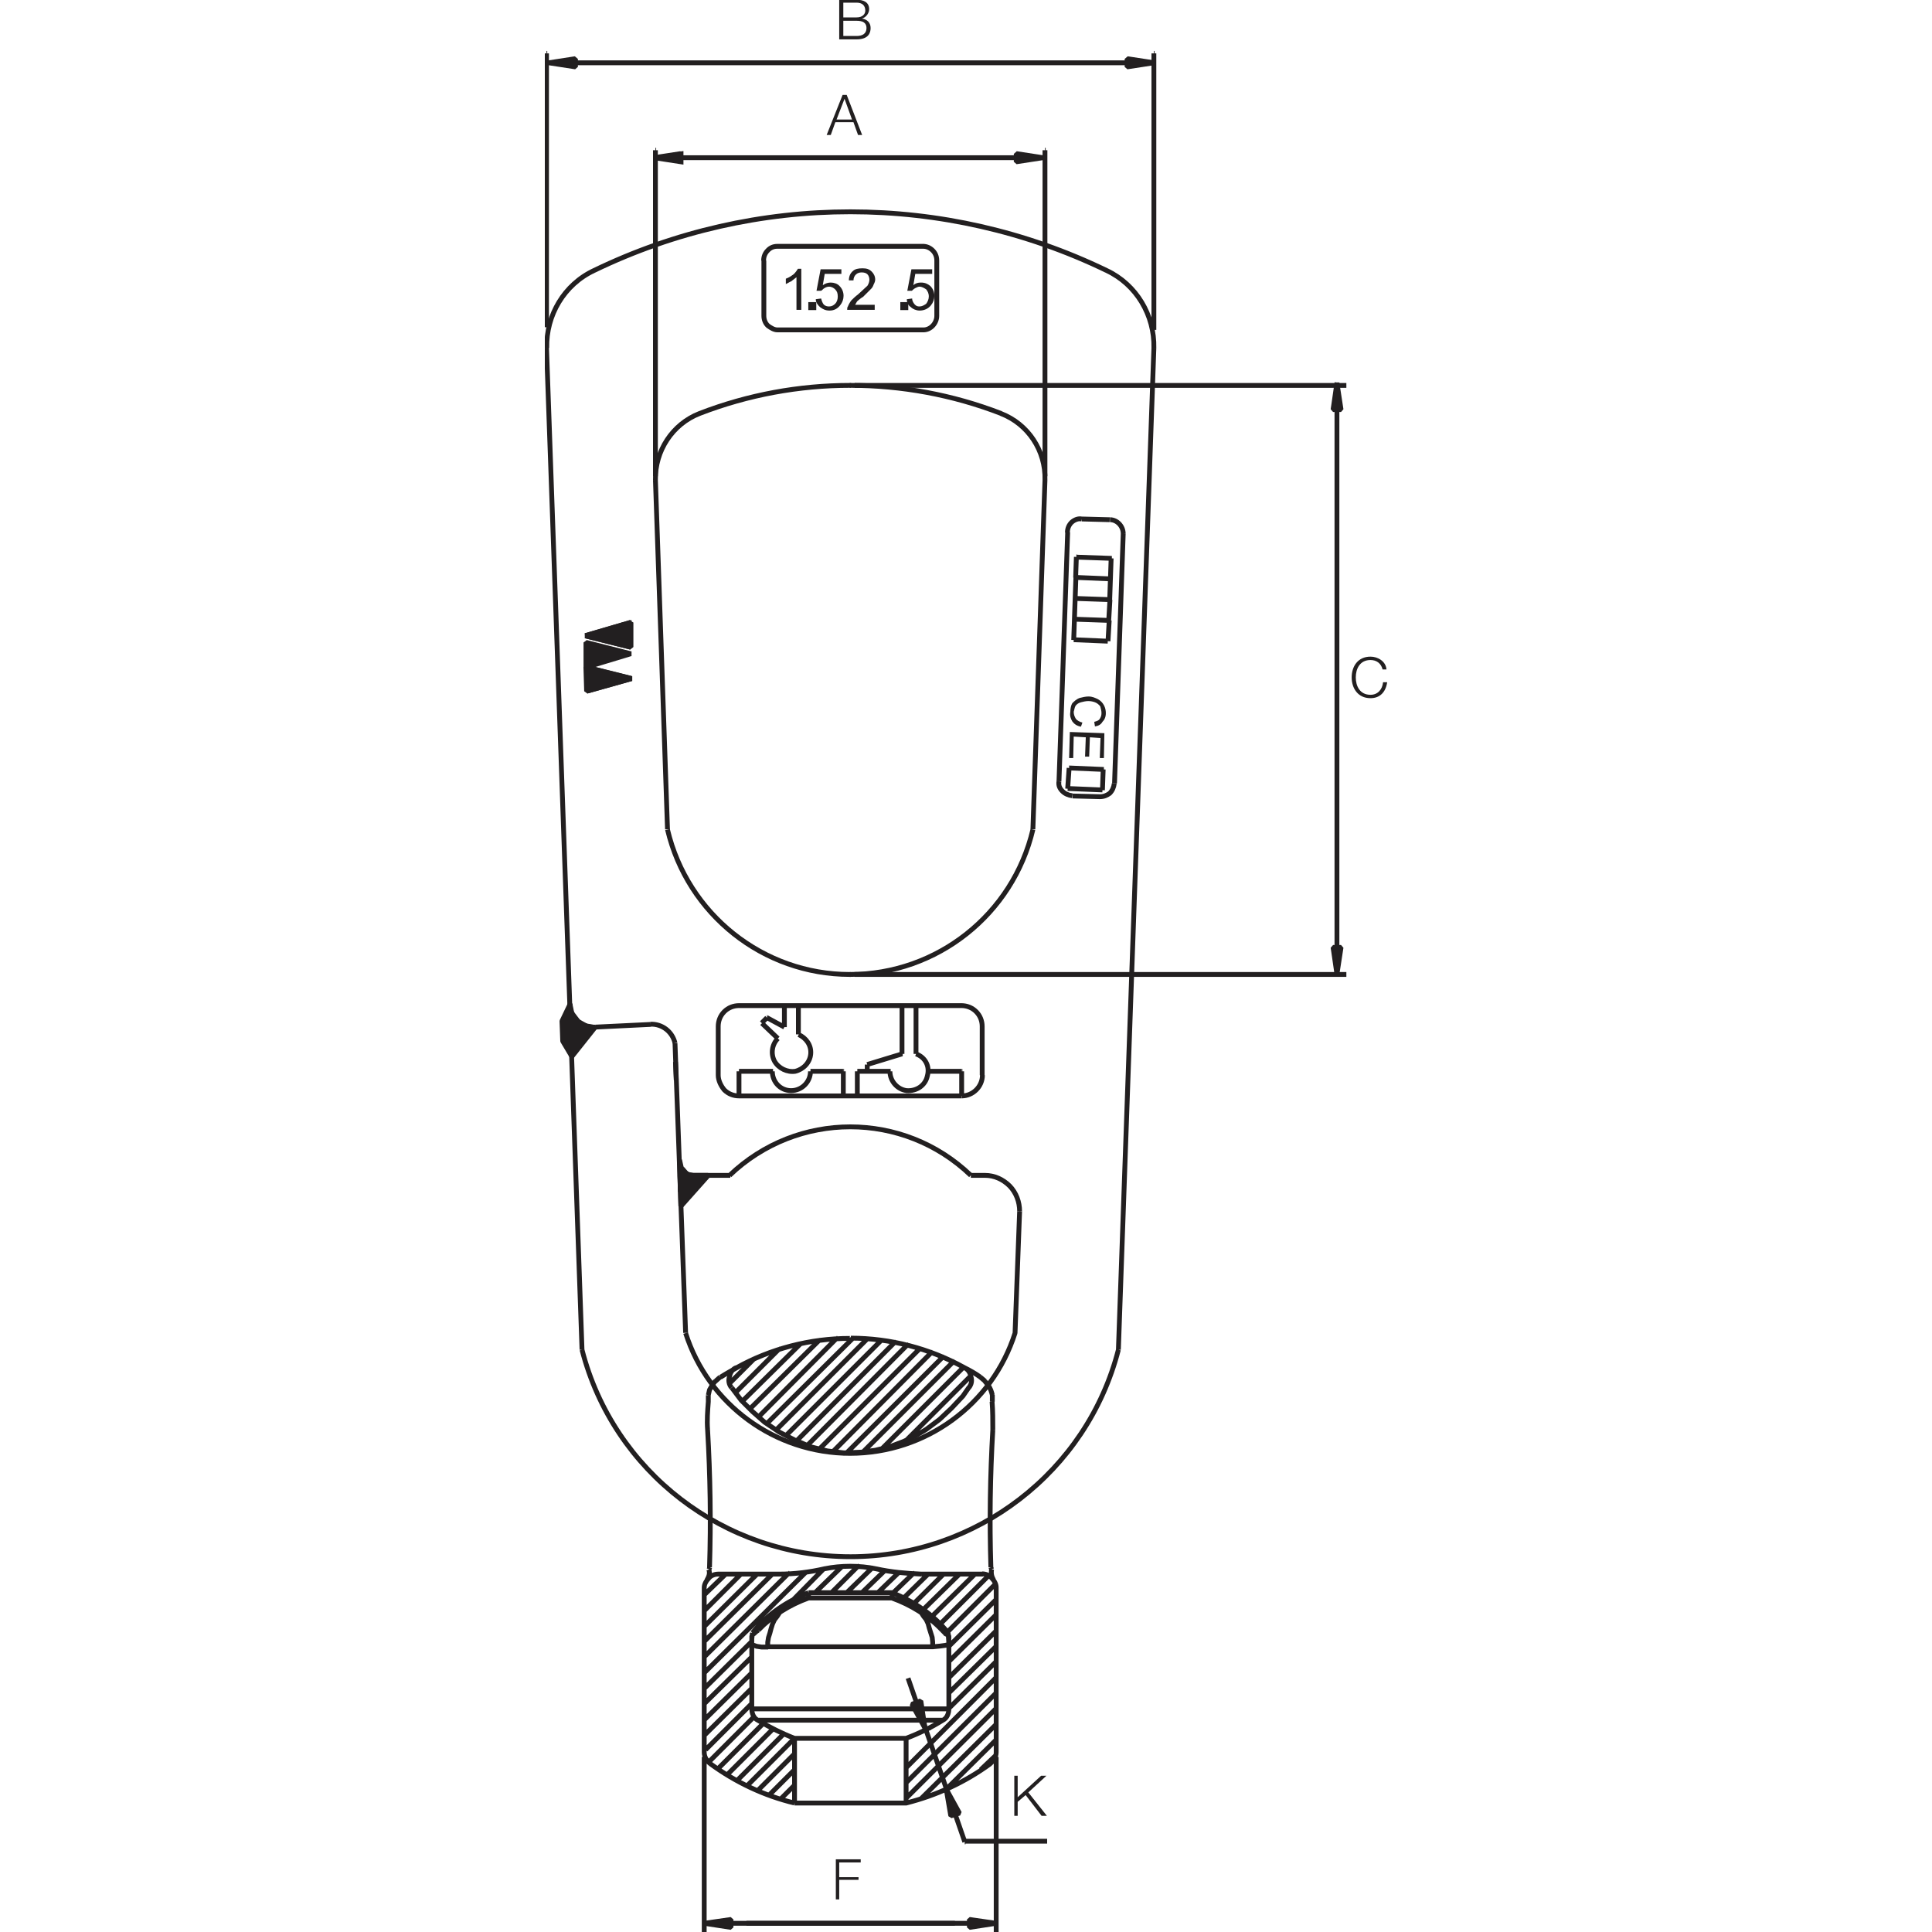 <?xml version="1.0" encoding="UTF-8"?> <svg xmlns="http://www.w3.org/2000/svg" xmlns:xlink="http://www.w3.org/1999/xlink" version="1.0" id="Calque_1" x="0px" y="0px" viewBox="0 0 800 800" style="enable-background:new 0 0 800 800;" xml:space="preserve"> <g> <defs> <rect id="SVGID_1_" x="225.6" width="348.7" height="800"></rect> </defs> <clipPath id="SVGID_00000028296206051954331440000002652987665231819405_"> <use xlink:href="#SVGID_1_" style="overflow:visible;"></use> </clipPath> <path style="clip-path:url(#SVGID_00000028296206051954331440000002652987665231819405_);fill:none;stroke:#221F20;stroke-width:2;stroke-linejoin:bevel;stroke-miterlimit:10;" d=" M281.4,481.2c0.3,3.3,2.8,5.5,5.8,5.5 M302.1,486.7h-14.9 M302.1,486.7h0.3 M321.8,102c-1.4,0-2.8,0.5-3.9,1.7 c-1.1,1.1-1.7,2.5-1.7,4.2 M316.3,130.8c0,1.4,0.5,3,1.7,4.1c1.1,0.8,2.5,1.7,3.9,1.7 M382.4,136.6c3,0,5.5-2.8,5.5-5.8 M387.9,107.9c0-1.7-0.6-3.1-1.7-4.2c-1.1-1.1-2.5-1.7-3.9-1.7 M316.3,107.9v23 M316.3,107.9h0.3 M387.9,107.9v23 M387.9,107.9h0.3 M382.4,136.6h-60.6 M382.4,136.6h0.3 M382.4,102h-60.6 M382.4,102h0.3 M279.5,431.9c-1.1-4.7-5.3-8-10.2-7.8 M269.2,424.2 l-22.7,1.1 M269.2,424.2h0.3 M422.2,501.6l-1.9,50.6 M422.2,501.6h0.3 M402,486.7c-27.9-26.8-71.9-26.8-99.9,0 M241,558.9 c13,50.6,58.9,85.7,111.2,85.7c52,0,97.9-35.1,110.9-85.7 M279.7,439.7l0.3,7.5 M289.7,171.2c-11.3,4.4-18.5,15.5-18.3,27.6 M432.7,198.8c0.3-12.2-6.9-23.2-18.3-27.6 M271.4,198.8l5,144.6 M432.7,198.8l-5,144.6 M432.7,198.8h0.3 M283.9,552 c9.4,29.6,37.1,49.8,68.1,49.8c31.3,0,58.9-20.2,68.3-49.8 M246,112c-12.4,5.8-19.9,18.5-19.6,32.1 M477.8,144.1 c0.3-13.5-7.2-26.3-19.6-32.1 M226.3,144.1L241,558.9 M477.8,144.1l-14.7,414.8 M477.8,144.1h0.3 M414.5,171.2 c-40.1-15.5-84.7-15.5-124.8,0 M458.2,112c-66.9-32.4-145.3-32.4-212.2,0"></path> <path style="clip-path:url(#SVGID_00000028296206051954331440000002652987665231819405_);fill:#221F20;" d="M331.7,128.3h-1.9 v-13.5c-0.6,0.5-1.4,1.1-2.2,1.7c-0.8,0.3-1.4,0.8-2.2,1.1v-2.2c1.4-0.5,2.2-1.1,3.3-1.9c0.8-0.8,1.4-1.7,1.7-2.2h1.4V128.3z"></path> </g> <rect x="334.7" y="125.1" style="fill:#221F20;" width="3.3" height="3.3"></rect> <g> <defs> <rect id="SVGID_00000163780583444437979600000014909289596514536585_" x="225.6" width="348.7" height="800"></rect> </defs> <clipPath id="SVGID_00000018934693201867319870000012230646784076201344_"> <use xlink:href="#SVGID_00000163780583444437979600000014909289596514536585_" style="overflow:visible;"></use> </clipPath> <path style="clip-path:url(#SVGID_00000018934693201867319870000012230646784076201344_);fill:#221F20;" d="M337.8,123.9l2.2-0.3 c0.3,1.1,0.6,1.9,1.1,2.5c0.6,0.6,1.4,0.8,2.2,0.8c1.1,0,1.9-0.5,2.5-1.1c0.8-0.8,1.1-1.9,1.1-3c0-1.4-0.3-2.2-1.1-3 c-0.5-0.5-1.4-1.1-2.5-1.1c-0.8,0-1.4,0.3-1.9,0.6c-0.6,0.3-0.8,0.8-1.4,1.1h-1.9l1.7-8.9h8.6v1.9h-6.9l-0.8,4.7 c1.1-0.8,2.2-1.1,3.3-1.1c1.4,0,2.8,0.5,3.6,1.4c1.1,1.1,1.7,2.5,1.7,4.1c0,1.4-0.5,2.8-1.4,3.9c-1.1,1.4-2.5,2.2-4.4,2.2 c-1.7,0-2.8-0.6-3.9-1.4C338.7,126.4,337.8,125.3,337.8,123.9"></path> <path style="clip-path:url(#SVGID_00000018934693201867319870000012230646784076201344_);fill:#221F20;" d="M362.2,126.4v1.9h-11.4 c0-0.5,0-1.1,0.3-1.4c0.3-0.8,0.8-1.7,1.4-2.5c0.6-0.6,1.7-1.7,2.8-2.5c1.9-1.7,3-2.8,3.9-3.6c0.5-0.8,0.8-1.7,0.8-2.5 c0-0.8-0.3-1.7-0.8-2.2c-0.6-0.6-1.4-0.8-2.5-0.8c-0.8,0-1.7,0.3-2.2,0.8c-0.6,0.5-1.1,1.4-1.1,2.5h-1.9c0-1.7,0.6-3,1.7-3.9 c0.8-0.8,2.2-1.1,3.9-1.1c1.7,0,2.8,0.3,3.9,1.4c0.8,0.8,1.4,1.9,1.4,3.3c0,0.6-0.3,1.4-0.6,1.9c-0.3,0.8-0.5,1.4-1.4,2.2 c-0.6,0.6-1.7,1.7-3,3c-1.4,0.8-2.2,1.7-2.5,1.9c-0.3,0.6-0.5,0.8-0.8,1.4H362.2z"></path> </g> <rect x="372.8" y="125.1" style="fill:#221F20;" width="3.3" height="3.3"></rect> <g> <defs> <rect id="SVGID_00000011013726765158639330000014966340168708303771_" x="225.6" width="348.7" height="800"></rect> </defs> <clipPath id="SVGID_00000063616416706361630200000014063182948056012471_"> <use xlink:href="#SVGID_00000011013726765158639330000014966340168708303771_" style="overflow:visible;"></use> </clipPath> <path style="clip-path:url(#SVGID_00000063616416706361630200000014063182948056012471_);fill:#221F20;" d="M375.5,123.9l2.2-0.3 c0,1.1,0.6,1.9,1.1,2.5c0.6,0.6,1.1,0.8,1.9,0.8c1.1,0,1.9-0.5,2.8-1.1c0.6-0.8,1.1-1.9,1.1-3c0-1.4-0.5-2.2-1.1-3 c-0.8-0.5-1.7-1.1-2.8-1.1c-0.5,0-1.1,0.3-1.7,0.6c-0.6,0.3-1.1,0.8-1.4,1.1h-1.9l1.7-8.9h8.6v1.9H379l-0.8,4.7 c0.8-0.8,1.9-1.1,3.1-1.1c1.7,0,2.8,0.5,3.9,1.4c1.1,1.1,1.7,2.5,1.7,4.1c0,1.4-0.5,2.8-1.4,3.9c-1.1,1.4-2.8,2.2-4.7,2.2 c-1.4,0-2.8-0.6-3.6-1.4C376,126.4,375.5,125.3,375.5,123.9"></path> <path style="clip-path:url(#SVGID_00000063616416706361630200000014063182948056012471_);fill:none;stroke:#221F20;stroke-width:2;stroke-linejoin:bevel;stroke-miterlimit:10;" d=" M236,415.6c0,2.8,1.1,5.3,3,7.2c2.2,1.7,4.7,2.8,7.5,2.5 M422.2,501.6c0-3.9-1.4-7.7-4.1-10.5c-2.8-2.8-6.4-4.4-10.2-4.4 M402,486.7h5.8 M407.8,486.7h0.3 M276.4,343.5c8.3,35.1,39.6,60,75.5,60c36.2,0,67.5-24.9,75.8-60 M279.5,431.9l4.4,120"></path> </g> <path style="fill:#221F20;" d="M236.3,425.9l0.5,11.6l9.7-12.2L236.3,425.9z M246.5,425.3l-10.2,0.6L246.5,425.3z"></path> <path style="fill:none;stroke:#221F20;stroke-width:2;stroke-linejoin:bevel;stroke-miterlimit:10;" d="M236.3,425.9l0.5,11.6 l9.7-12.2L236.3,425.9z M246.5,425.3l-10.2,0.6"></path> <path style="fill:#221F20;" d="M242.7,425.6l3.6-0.3L242.7,425.6z M242.7,425.6l3.6-0.3l-3.6-0.5V425.6z"></path> <path style="fill:none;stroke:#221F20;stroke-width:2;stroke-linejoin:bevel;stroke-miterlimit:10;" d="M242.7,425.6v-0.8l3.6,0.6 L242.7,425.6z M246.2,425.3l-3.6,0.3"></path> <polygon style="fill:#221F20;" points="239.1,425.9 242.4,425.6 242.7,424.8 239.1,422.8 "></polygon> <polygon style="fill:none;stroke:#221F20;stroke-width:2;stroke-linejoin:bevel;stroke-miterlimit:10;" points="242.7,424.8 239.1,422.8 239.1,425.9 242.4,425.6 "></polygon> <polygon style="fill:#221F20;" points="236.3,425.9 239.3,425.9 239.3,422.8 236.8,419.5 "></polygon> <polygon style="fill:none;stroke:#221F20;stroke-width:2;stroke-linejoin:bevel;stroke-miterlimit:10;" points="239.3,422.8 236.8,419.5 236.3,425.9 239.3,425.9 "></polygon> <path style="fill:#221F20;" d="M236.3,425.9l-0.3-10.2L236.3,425.9z M236.3,425.9l0.5-6.4l-0.8-3.9L236.3,425.9z"></path> <path style="fill:none;stroke:#221F20;stroke-width:2;stroke-linejoin:bevel;stroke-miterlimit:10;" d="M236.3,425.9l0.5-6.3 l-0.8-3.9L236.3,425.9z M236,415.6l0.3,10.2"></path> <polygon style="fill:#221F20;" points="232.7,422.8 233,431.1 236.8,437.5 236,415.9 "></polygon> <polygon style="fill:none;stroke:#221F20;stroke-width:2;stroke-linejoin:bevel;stroke-miterlimit:10;" points="236,415.9 232.7,422.8 233,431.1 236.8,437.5 "></polygon> <path style="fill:#221F20;" d="M281.9,499.4l-0.3-12.7h11.6L281.9,499.4z M293.3,486.7l-11.3,12.7L293.3,486.7z"></path> <path style="fill:none;stroke:#221F20;stroke-width:2;stroke-linejoin:bevel;stroke-miterlimit:10;" d="M281.9,499.4l-0.3-12.7h11.6 L281.9,499.4z M293.3,486.7l-11.3,12.7"></path> <path style="fill:#221F20;" d="M284.4,487l2.8-0.3L284.4,487z M284.4,487l2.8-0.3l-2.8-0.5V487z"></path> <path style="fill:none;stroke:#221F20;stroke-width:2;stroke-linejoin:bevel;stroke-miterlimit:10;" d="M284.4,487v-0.8l2.8,0.6 L284.4,487z M287.2,486.7l-2.8,0.3"></path> <polygon style="fill:#221F20;" points="282.5,487 284.4,486.7 284.4,486.1 282.5,483.9 "></polygon> <polygon style="fill:none;stroke:#221F20;stroke-width:2;stroke-linejoin:bevel;stroke-miterlimit:10;" points="284.4,486.1 282.5,483.9 282.5,487 284.4,486.7 "></polygon> <polygon style="fill:#221F20;" points="281.7,493.6 282.5,487 282.2,483.9 281.4,480.3 "></polygon> <g> <defs> <rect id="SVGID_00000055707391704656364780000014595691823492146068_" x="225.6" width="348.7" height="800"></rect> </defs> <clipPath id="SVGID_00000118386338111985312220000012300377843757387672_"> <use xlink:href="#SVGID_00000055707391704656364780000014595691823492146068_" style="overflow:visible;"></use> </clipPath> <path style="clip-path:url(#SVGID_00000118386338111985312220000012300377843757387672_);fill:none;stroke:#221F20;stroke-width:2;stroke-linejoin:bevel;stroke-miterlimit:10;" d=" M458.7,265.5l-14.1-0.6 M459.6,248.3l-0.5,8.6 M459.6,248.3h0.3 M459.8,239.7l-0.3,8.6 M459.8,239.7h0.3 M445.2,247.8l-0.3,8.6 M445.2,247.8h0.3 M445.5,239.2l-0.3,8.6 M445.5,239.2h0.3 M459.8,239.7l-14.4-0.6 M459.8,239.7l-14.4-0.6 M459.6,248.3l-14.4-0.5 M459.3,256.9l-14.4-0.5 M459.6,248.3l-14.4-0.5 M459.6,248.3l-14.4-0.5 M459.3,256.9l-14.4-0.5 M459.3,256.9l-14.4-0.5 M459.3,256.9l-14.4-0.5 M444.9,256.4l-0.3,8.6 M444.9,256.4h0.3 M459.3,256.9l-0.5,8.6 M459.3,256.9h0.3 M447.9,214.9l11.6,0.3 M465.1,221c0-3.1-2.5-5.8-5.5-5.8 M460.1,231.2l-14.4-0.5 M447.9,214.9c-1.4-0.3-3,0.3-4.2,1.4c-1.1,1.1-1.7,2.5-1.7,4.2 M465.1,221l-3.6,103.4 M465.1,221h0.3 M442.1,220.4l-3.6,103.1 M442.1,220.4h0.3 M445.7,230.6l-0.3,8.6 M445.7,230.6h0.3 M460.1,231.2l-0.3,8.6 M460.1,231.2h0.3 M281.4,480.3l0.8,3.6l0.3,3l-0.8,6.6L281.4,480.3z"></path> <path style="clip-path:url(#SVGID_00000118386338111985312220000012300377843757387672_);fill:#221F20;" d="M448.2,299.2l-0.6,1.7 c-1.7-0.3-2.8-1.1-3.6-2.2c-0.6-1.1-1.1-2.2-0.8-3.9c0-1.4,0.3-2.8,0.8-3.6c0.8-0.8,1.7-1.7,3.1-2.2c1.1-0.3,2.5-0.6,3.6-0.6 c1.7,0,2.8,0.6,3.9,1.1c1.1,0.6,1.9,1.4,2.5,2.5c0.6,1.1,0.8,2.2,0.8,3.3c0,1.7-0.6,2.8-1.4,3.6c-0.6,1.1-1.7,1.7-3.1,1.9l-0.3-1.9 c1.1-0.3,1.7-0.5,2.2-1.1c0.5-0.8,0.8-1.4,0.8-2.5c0-1.1-0.3-1.9-0.5-2.8c-0.6-0.8-1.4-1.4-2.2-1.7c-0.8-0.3-1.7-0.5-2.8-0.5 c-1.1,0-2.2,0.3-3,0.5c-1.1,0.3-1.7,0.8-2.2,1.4c-0.5,0.8-0.5,1.7-0.8,2.5c0,1.1,0.3,1.9,0.8,2.8 C446,298.4,447.1,298.9,448.2,299.2"></path> </g> <polygon style="fill:#221F20;" points="443,303.1 457.3,303.6 457.1,313.9 455.4,313.9 455.7,305.6 451.3,305.3 451,313.3 449.3,313.3 449.6,305.3 444.6,305 444.4,313.9 442.7,313.9 "></polygon> <g> <defs> <rect id="SVGID_00000095307400835573311920000015190847746335681945_" x="225.6" width="348.7" height="800"></rect> </defs> <clipPath id="SVGID_00000004534775044534191680000010258339557031676300_"> <use xlink:href="#SVGID_00000095307400835573311920000015190847746335681945_" style="overflow:visible;"></use> </clipPath> <path style="clip-path:url(#SVGID_00000004534775044534191680000010258339557031676300_);fill:none;stroke:#221F20;stroke-width:2;stroke-linejoin:bevel;stroke-miterlimit:10;" d=" M455.4,329.9c1.7,0,3-0.6,4.1-1.4c1.1-1.1,1.7-2.5,1.9-4.1 M456.8,318.6l-0.3,8.6 M456.8,318.6h0.3 M438.5,323.5 c-0.3,1.7,0.3,3,1.4,4.1c1.1,1.1,2.5,1.7,4.1,1.9 M442.7,318l-0.6,8.6 M442.7,318h0.3 M444.1,329.6l11.4,0.3 M456.8,318.6 l-14.1-0.6 M456.8,318.6l-14.1-0.6 M456.8,318.6l-14.1-0.6 M456.8,318.6l-14.1-0.6 M456.5,327.1l-14.4-0.6"></path> </g> <path style="fill:#221F20;" d="M242.4,263.3l18.8,4.7v-10.2L242.4,263.3z M261.2,257.7l-18.8,5.5L261.2,257.7z"></path> <path style="fill:none;stroke:#221F20;stroke-width:2;stroke-linejoin:bevel;stroke-miterlimit:10;" d="M242.4,263.3l18.8,4.7v-10.2 L242.4,263.3z M261.2,257.7l-18.8,5.5"></path> <path style="fill:#221F20;" d="M242.7,276.3V266l18.5,4.7L242.7,276.3z M261.2,270.7l-18.5,5.5L261.2,270.7z"></path> <path style="fill:none;stroke:#221F20;stroke-width:2;stroke-linejoin:bevel;stroke-miterlimit:10;" d="M261.2,257.7l-18.8,5.5 M261.2,257.7h0.3 M242.7,276.3l18.8,4.7 M261.2,270.7l-18.5,5.5 M261.2,270.7h0.3 M242.7,266l18.5,4.7 M242.4,263.3l18.8,4.7 M261.5,281l-18.5,5.2 M261.5,281h0.3 M242.7,276.3V266l18.5,4.7L242.7,276.3z M261.2,270.7l-18.5,5.5"></path> <path style="fill:#221F20;" d="M242.9,286.2l-0.3-10l18.8,4.7L242.9,286.2z M261.5,281l-18.5,5.2L261.5,281z"></path> <g> <defs> <rect id="SVGID_00000122697893269411190550000010933696903827275951_" x="225.6" width="348.7" height="800"></rect> </defs> <clipPath id="SVGID_00000107547958564561414930000010772041601499613373_"> <use xlink:href="#SVGID_00000122697893269411190550000010933696903827275951_" style="overflow:visible;"></use> </clipPath> <path style="clip-path:url(#SVGID_00000107547958564561414930000010772041601499613373_);fill:none;stroke:#221F20;stroke-width:2;stroke-linejoin:bevel;stroke-miterlimit:10;" d=" M395.1,796.4h-86 M395.1,796.4h0.3 M291.6,727.5V800 M291.6,727.5h0.3 M412.5,727.5V800 M412.5,727.5h0.3 M402,569.7l-27.1,27.1 M402,569.7h0.3 M294.9,573.5l1.4-1.7 M296.3,571.9h0.3 M293.3,577.7l0.5-2.2l1.1-1.9 M407.8,571.9l1.4,1.7 M410.9,577.7 c-0.3-1.4-0.8-2.8-1.7-4.1 M292.7,654.3c0.8-1.4,1.4-2.8,0.8-4.4 M293.6,649.8l0.3-0.8 M293.8,649h0.3 M410.6,649.8 c-0.3,1.7,0,3,0.8,4.4 M410.3,649l0.3,0.8 M410.9,580.4v-2.8 M293.3,577.7v2.8 M293.3,577.7h0.3 M411.1,592 c-1.1,19.1-1.4,37.9-0.8,57 M411.1,592c0-3.9,0-7.7-0.3-11.6 M293.3,580.4c-0.3,3.9-0.6,7.7-0.3,11.6 M293.8,649 c0.6-19.1,0.3-37.9-0.8-57 M305.5,566.1c-2.5,1.4-5,2.8-7.2,4.2 M296.3,571.9l1.9-1.7 M298.3,570.2h0.3 M311.5,676.4v-0.3 M311.5,676.1h0.3 M334.8,661.7c-7.8,2.8-14.9,7.2-20.8,13.3 M314,675l-1.1,0.8l-0.6,0.6l-0.5,0.3h-0.3v-0.3 M311.3,680.5V680v-0.6 v-0.5v-0.3V678v-0.5l0.3-0.6v-0.5 M317.9,681.9V680l0.3-1.9l0.6-1.9l0.5-1.9l0.6-1.9l0.8-1.7l1.1-1.4l1.1-1.7 M334.8,661.7v-2.2 M334.8,659.5h0.3 M334.8,661.7h34.6 M369.4,661.7h0.3 M369.4,659.5v2.2 M369.4,659.5h0.3 M390.1,675c-5.8-6.1-13-10.5-20.8-13.3 M375.2,719.8H329 M375.2,719.8h0.3 M392.6,676.1v0.3 M392.6,676.1h0.3 M386.2,681.9V680L386,678l-0.6-1.9l-0.6-1.9l-0.5-1.9 l-0.8-1.7l-1.1-1.4l-1.1-1.7 M392.9,680.5V680v-0.6v-0.5v-0.3V678v-0.5l-0.3-0.6v-0.5 M392.6,676.4l-0.3,0.3h-0.6l-0.5-0.6 l-1.1-1.1 M386.2,681.9l3.1-0.3l2.2-0.3l1.1-0.3l0.3-0.6 M317.9,681.9h68.3 M386.2,681.9h0.3 M311.3,680.5l0.3,0.6l1.7,0.6l2,0.3 h2.8 M392.9,707.6h-81.6 M392.9,707.6h0.3 M313.8,712.3h76.6 M390.4,712.3h0.3 M291.6,725.6v-68.3 M291.6,657.3h0.3 M412.5,657.3 v68.3 M412.5,657.3h0.3 M375.2,719.8c5.3-2,10.2-4.4,15.2-7.5 M375.2,719.8v26.8 M375.2,719.8h0.3 M412.5,657.3 c0-1.4-0.8-2.8-1.9-3.9c-0.8-1.1-2.5-1.7-3.9-1.7 M406.7,651.8h-25.2 M406.7,651.8h0.3 M362.7,649.6c6.3,1.4,12.4,1.9,18.8,2.2 M362.7,649.6c-6.9-1.4-14.4-1.4-21.3,0 M322.6,651.8c6.4,0,12.7-0.8,18.8-2.2 M322.6,651.8h-25.2 M322.6,651.8h0.3 M297.4,651.8 c-1.4,0-3.1,0.6-3.9,1.7c-1.1,1.1-1.9,2.5-1.9,3.9 M291.6,725.6c0,1.9,1.1,3.6,2.5,4.7 M329,746.6v-26.8 M329,719.8h0.3 M313.8,712.3c5,3,10,5.5,15.2,7.5 M311.3,707.6c0,1.9,0.8,3.9,2.5,4.7 M311.3,680.5v27.1 M311.3,680.5h0.3 M311.3,680.5v-1.9 l0.3-2.5 M334.8,659.5c-9.1,3.6-17.2,9.1-23.2,16.6 M369.4,659.5h-34.6 M369.4,659.5h0.3 M392.6,676.1c-6.1-7.5-14.1-13-23.2-16.6 M392.6,676.1l0.3,4.4 M392.9,680.5v27.1 M392.9,680.5h0.3 M390.4,712.3c1.7-0.8,2.5-2.8,2.5-4.7 M399.3,566.3 c-14.4-8-30.7-12.2-47-12.2 M401.2,574.6c1.1-1.4,1.4-3,0.8-4.7c-0.3-1.7-1.4-3.1-2.8-3.6 M351.9,554.2c-16.3,0-32.7,4.2-47,12.2 M304.9,566.3c-1.4,0.5-2.5,1.9-2.8,3.6c-0.6,1.7-0.3,3.3,0.8,4.7 M303,574.6l3.9,5.2l4.7,4.7l5,4.4l6.1,4.1l6.4,3.3l6.6,2.8 l6.9,1.7l6.9,0.8l7.2-0.3l5.8-0.8l5.8-1.4l5.8-2.2l4.7-2.2l4.7-2.8l5.5-4.1l5-4.7l4.7-5l2.5-3.6 M410,730.3 c1.4-1.1,2.5-2.8,2.5-4.7 M294.1,730.3c10.5,7.7,22.4,13.3,34.9,16.3 M375.2,746.6c12.4-3.1,24.4-8.6,34.9-16.3 M329,746.6h46.2 M375.2,746.6h0.3 M405.9,570.2l2,1.7 M405.9,570.2c-1.9-1.4-4.4-2.8-6.6-3.9 M399,566.1L399,566.1h0.3 M305.5,566.1L305.5,566.1 h-0.3 M399,566.1h-0.3 M412.5,714l-31,30.7 M412.5,714h0.3 M412.5,707.4l-37.4,37.3 M412.5,707.4h0.3 M412.5,701l-37.4,37.3 M412.5,701h0.3 M412.5,694.6L375.2,732 M412.5,694.6h0.3 M412.5,688l-19.6,19.4 M412.5,688h0.3 M412.5,681.7L392.9,701 M412.5,681.7h0.3 M366.3,650.4l-9.4,9.1 M366.3,650.4h0.3 M355.3,648.5l-11.1,11.1 M355.3,648.5h0.3 M361.1,649.3l-10.5,10.2 M361.1,649.3h0.3 M399,566.1l-34,34 M399,566.1h0.3 M394.8,563.8l-37.6,37.6 M394.8,563.8h0.3 M390.4,561.9l-39.6,39.5 M390.4,561.9h0.3 M385.7,560l-40.9,41.2 M385.7,560h0.3 M380.7,558.6l-41.5,41.5 M380.7,558.6h0.3 M375.7,556.9l-41.5,41.7 M375.7,556.9h0.3 M370.5,555.8l-40.7,40.9 M370.5,555.8h0.3 M364.9,555l-39.6,39.6 M364.9,555h0.3 M359.1,554.4L321.5,592 M359.1,554.4h0.3 M353.1,554.2l-35.7,35.4 M353.1,554.2h0.3 M346.4,554.2L314,586.8 M346.4,554.2h0.3 M339.2,555l-28.8,28.5 M339.2,555h0.3 M331.5,556.4l-24.1,23.8 M331.5,556.4h0.3 M322.6,558.6l-18,18 M322.6,558.6h0.3 M312.4,562.5l-10.2,10.2 M312.4,562.5h0.3 M412.2,727l-6.1,5.8 M412.2,727h0.3 M412.5,720.4l-20.7,20.5 M412.5,720.4h0.3 M384.9,715.4l-0.3,0.6 M384.9,715.4h0.3 M412.5,675.3l-19.6,19.4 M412.5,675.3h0.3 M412.5,668.6L392.9,688 M412.5,668.6h0.3 M412.5,662.3l-19.6,19.4 M412.5,662.3h0.3 M329,745.5l-0.6,0.8 M329,745.5h0.3 M412.2,655.9l-19.9,19.9 M412.2,655.9h0.3 M329,739.2l-5.8,5.8 M329,739.2 h0.3 M409.5,652.3l-20.2,20.2 M409.5,652.3h0.3 M329,732.8l-10.5,10.5 M329,732.8h0.3 M403.7,651.8l-18,17.7 M403.7,651.8h0.3 M329,726.2l-15.2,15.2 M329,726.2h0.3 M397.3,651.8l-15.2,14.9 M397.3,651.8h0.3 M329,719.8l-19.6,19.6 M329,719.8h0.3 M390.7,651.8l-12.5,12.4 M390.7,651.8h0.3 M324.6,717.9l-19.4,19.4 M324.6,717.9h0.3 M384.3,651.8l-10.2,10 M384.3,651.8h0.3 M320.1,715.9L301,735 M320.1,715.9h0.3 M378.2,651.5l-8.6,8.3 M378.2,651.5h0.3 M316,713.7l-18.8,18.8 M316,713.7h0.3 M372.1,651.2l-8.6,8.3 M372.1,651.2h0.3 M312.1,711l-18.8,18.8 M312.1,711h0.3 M311.3,705.4l-19.1,19.1 M311.3,705.4h0.3 M311.3,699.1l-19.6,19.4 M311.3,699.1h0.3 M311.3,692.7l-19.6,19.4 M311.3,692.7h0.3 M348.6,648.7l-11.1,10.8 M348.6,648.7h0.3 M311.3,686.1l-19.6,19.3 M311.3,686.1h0.3 M341.1,649.6l-13.3,13.5 M341.1,649.6h0.3 M311.3,679.7l-19.6,19.4 M311.3,679.7h0.3 M333.7,651l-42.1,41.7 M333.7,651h0.3 M326.5,651.5l-34.9,34.6 M326.5,651.5h0.3 M319.8,651.8l-28.2,27.9 M319.8,651.8h0.3 M313.5,651.8l-21.8,21.6 M313.5,651.8h0.3 M306.8,651.8L291.6,667 M306.8,651.8h0.3 M300.5,651.8l-8.9,8.6 M300.5,651.8h0.3 M261.2,257.7v10.2 M242.7,266v10.2 M242.7,276.3l0.3,10 M242.9,286.2l-0.3-10l18.8,4.7L242.9,286.2z M261.5,281l-18.5,5.2"></path> </g> <path style="fill:#221F20;" d="M412.2,725.6h0.3H412.2z"></path> <polygon style="fill:none;stroke:#221F20;stroke-width:2;stroke-linejoin:bevel;stroke-miterlimit:10;" points="412.5,725.6 412.5,725.6 412.2,725.6 "></polygon> <path style="fill:#221F20;" d="M291.6,725.6h0.3H291.6z"></path> <path style="fill:none;stroke:#221F20;stroke-width:2;stroke-linejoin:bevel;stroke-miterlimit:10;" d="M291.9,725.6h-0.3H291.9z"></path> <path style="fill:#221F20;" d="M291.6,796.4h0.3H291.6z"></path> <path style="fill:none;stroke:#221F20;stroke-width:2;stroke-linejoin:bevel;stroke-miterlimit:10;" d="M553.6,164.8v228.7 M553.6,164.8h0.3 M353.9,403.5h203.4 M557.2,403.5h0.3 M353.9,159.6h203.4 M557.2,159.6h0.3 M291.9,796.4h-0.3H291.9z"></path> <polygon style="fill:#221F20;" points="552,169.5 555.3,169.5 553.6,158.5 "></polygon> <path style="fill:none;stroke:#221F20;stroke-width:2;stroke-linejoin:bevel;stroke-miterlimit:10;" d="M553.6,158.5l1.7,11.1H552 L553.6,158.5z M552,169.5l1.7-11.1"></path> <path style="fill:#221F20;" d="M553.6,403.5l-1.7-11.1L553.6,403.5z M552,392.4l1.7,11.1l1.7-11.1H552z"></path> <path style="fill:none;stroke:#221F20;stroke-width:2;stroke-linejoin:bevel;stroke-miterlimit:10;" d="M553.6,403.4l1.7-11.1H552 L553.6,403.4z M552,392.4l1.7,11.1"></path> <path style="fill:#221F20;" d="M351.9,159.6h0.3H351.9z"></path> <path style="fill:none;stroke:#221F20;stroke-width:2;stroke-linejoin:bevel;stroke-miterlimit:10;" d="M352.2,159.6h-0.3H352.2z"></path> <path style="fill:#221F20;" d="M351.9,403.5h0.3H351.9z"></path> <path style="fill:none;stroke:#221F20;stroke-width:2;stroke-linejoin:bevel;stroke-miterlimit:10;" d="M352.2,403.5h-0.3H352.2z"></path> <g> <defs> <rect id="SVGID_00000135673871641233485450000015020400998346660270_" x="225.6" width="348.7" height="800"></rect> </defs> <clipPath id="SVGID_00000050662137661230545840000012536217141052474292_"> <use xlink:href="#SVGID_00000135673871641233485450000015020400998346660270_" style="overflow:visible;"></use> </clipPath> <path style="clip-path:url(#SVGID_00000050662137661230545840000012536217141052474292_);fill:#221F20;" d="M553.6,403.5"></path> </g> <path style="fill:none;stroke:#221F20;stroke-width:2;stroke-linejoin:bevel;stroke-miterlimit:10;" d="M271.4,197.2V62.2 M271.4,62.2h0.3 M432.7,197.2V62.2 M432.7,62.2h0.3"></path> <g> <defs> <rect id="SVGID_00000037661611802513334720000010762270104574341039_" x="225.6" width="348.7" height="800"></rect> </defs> <clipPath id="SVGID_00000104692817874986903990000005458878837501946541_"> <use xlink:href="#SVGID_00000037661611802513334720000010762270104574341039_" style="overflow:visible;"></use> </clipPath> <path style="clip-path:url(#SVGID_00000104692817874986903990000005458878837501946541_);fill:#221F20;" d="M432.7,198.8"></path> </g> <path style="fill:none;stroke:#221F20;stroke-width:2;stroke-linejoin:bevel;stroke-miterlimit:10;" d="M432.7,198.8"></path> <g> <defs> <rect id="SVGID_00000111885607562584793420000010434787400429573039_" x="225.6" width="348.7" height="800"></rect> </defs> <clipPath id="SVGID_00000030485234703985236180000013150366969276344477_"> <use xlink:href="#SVGID_00000111885607562584793420000010434787400429573039_" style="overflow:visible;"></use> </clipPath> <path style="clip-path:url(#SVGID_00000030485234703985236180000013150366969276344477_);fill:#221F20;" d="M271.4,198.8"></path> </g> <path style="fill:none;stroke:#221F20;stroke-width:2;stroke-linejoin:bevel;stroke-miterlimit:10;" d="M271.4,198.8"></path> <g> <defs> <rect id="SVGID_00000134963946043678334280000004926801235935157639_" x="225.6" width="348.7" height="800"></rect> </defs> <clipPath id="SVGID_00000161591866432385724450000016696099580430747284_"> <use xlink:href="#SVGID_00000134963946043678334280000004926801235935157639_" style="overflow:visible;"></use> </clipPath> <path style="clip-path:url(#SVGID_00000161591866432385724450000016696099580430747284_);fill:#221F20;" d="M271.4,65.8"></path> <path style="clip-path:url(#SVGID_00000161591866432385724450000016696099580430747284_);fill:none;stroke:#221F20;stroke-width:2;stroke-linejoin:bevel;stroke-miterlimit:10;" d=" M226.3,135.5V22.1 M226.3,22.1h0.3 M477.8,136.6V22.1 M477.8,22.1h0.3"></path> <path style="clip-path:url(#SVGID_00000161591866432385724450000016696099580430747284_);fill:#221F20;" d="M477.8,138.5"></path> </g> <path style="fill:none;stroke:#221F20;stroke-width:2;stroke-linejoin:bevel;stroke-miterlimit:10;" d="M477.8,138.5"></path> <g> <defs> <rect id="SVGID_00000094615240356287616230000018066463878802216330_" x="225.6" width="348.7" height="800"></rect> </defs> <clipPath id="SVGID_00000072238304032111994150000000954115373579258245_"> <use xlink:href="#SVGID_00000094615240356287616230000018066463878802216330_" style="overflow:visible;"></use> </clipPath> <path style="clip-path:url(#SVGID_00000072238304032111994150000000954115373579258245_);fill:#221F20;" d="M226.3,137.2"></path> <path style="clip-path:url(#SVGID_00000072238304032111994150000000954115373579258245_);fill:none;stroke:#221F20;stroke-width:2;stroke-linejoin:bevel;stroke-miterlimit:10;" d=" M226.3,137.2"></path> </g> <path style="fill:#221F20;" d="M226.3,26v-0.3V26z"></path> <g> <defs> <rect id="SVGID_00000054263046402841181270000014753016073561698743_" x="225.6" width="348.7" height="800"></rect> </defs> <clipPath id="SVGID_00000023255618102532552340000004611702963419724931_"> <use xlink:href="#SVGID_00000054263046402841181270000014753016073561698743_" style="overflow:visible;"></use> </clipPath> <path style="clip-path:url(#SVGID_00000023255618102532552340000004611702963419724931_);fill:none;stroke:#221F20;stroke-width:2;stroke-linejoin:bevel;stroke-miterlimit:10;" d=" M399.5,762.7L376,694.9 M399.5,762.7h0.3 M406.7,425c0-2.2-0.8-4.4-2.5-6.1c-1.7-1.7-3.9-2.5-6.1-2.5 M330.6,428.3v-11.9 M330.6,416.4h0.3 M324.8,425.3v-8.9 M324.8,416.4h0.3 M315.4,423.6l2.2-2.2 M317.6,421.4h0.3 M306,416.4c-2.2,0-4.4,0.8-6.1,2.5 c-1.7,1.7-2.5,3.9-2.5,6.1 M306,416.4h92.1 M398.2,416.4h0.3 M317.6,421.4l7.2,3.9 M398.2,453.8v-10.2 M398.2,443.6h0.3 M398.2,453.8v-9.9 M398.2,443.8h0.3 M398.2,453.8c4.7,0,8.6-3.9,8.6-8.6 M368.5,443.6c0,4.1,3.1,7.5,6.9,8 c4.2,0.3,7.8-2.2,8.6-6.1c1.1-3.9-0.8-7.7-4.7-9.1 M384.3,443.6h10.8 M395.1,443.6h0.3 M384.3,443.6h13.8 M398.2,443.6h0.3 M359.1,443.6v-2.8 M359.1,440.8h0.3 M355,453.8v-10.2 M355,443.6h0.3 M355,453.8v-10.2 M355,443.6h0.3 M349.2,453.8v-10.2 M349.2,443.6h0.3 M349.2,453.8v-10.2 M349.2,443.6h0.3 M319.8,443.6c0,4.4,3.3,8,7.8,8c4.4,0,8-3.6,8-8 M335.6,443.6h13.5 M349.2,443.6h0.3 M355,443.6h13.5 M368.5,443.6h0.3 M359.1,440.8l14.4-4.4 M373.5,436.4h0.3 M306,453.8v-10.2 M306,443.6h0.3 M306,453.8v-9.9 M306,443.8h0.3 M297.4,445.2c0,2.2,1.1,4.4,2.5,6.1c1.7,1.7,3.9,2.5,6.1,2.5 M306,453.8h92.1 M398.2,453.8h0.3 M307.7,443.6h12.2 M319.8,443.6h0.3 M306,443.6h13.8 M319.8,443.6h0.3 M322.1,430c-2.5,2.5-3,6.4-1.4,9.4c1.7,3,5.3,4.7,8.6,4.2 c3.3-0.8,6.1-3.6,6.4-7.2c0.3-3.6-1.9-6.6-5-8 M379.3,436.4v-19.9 M379.3,416.4h0.3 M373.5,436.4v-19.9 M373.5,416.4h0.3 M322.1,430l-6.6-6.3 M297.4,425v20.2 M297.4,425h0.3 M406.7,425v20.2 M406.7,425h0.3 M226.3,25.7L226.3,25.7V26V25.7z"></path> </g> <path style="fill:#221F20;" d="M391.8,740.8l5.5,10l-3.6,1.1L391.8,740.8z M393.7,751.9l-1.9-11.1L393.7,751.9z"></path> <path style="fill:none;stroke:#221F20;stroke-width:2;stroke-linejoin:bevel;stroke-miterlimit:10;" d="M391.8,740.8l5.5,10 l-3.6,1.1L391.8,740.8z M393.7,751.9l-1.9-11.1"></path> <path style="fill:#221F20;" d="M382.9,715.4l-5.3-9.7l3.6-1.4L382.9,715.4z M381.3,704.3l1.7,11.1L381.3,704.3z"></path> <path style="fill:none;stroke:#221F20;stroke-width:2;stroke-linejoin:bevel;stroke-miterlimit:10;" d="M405.3,796.4H299.1 M405.3,796.4h0.3 M433.3,762.4h-33.7 M433.3,762.4h0.3 M382.9,715.4l-5.3-9.7l3.6-1.4L382.9,715.4z M381.3,704.3l1.7,11.1"></path> <path style="fill:#221F20;" d="M401.5,798.1l11.1-1.7l-11.1-1.7V798.1z M401.5,794.8l11.1,1.7L401.5,794.8z"></path> <g> <defs> <rect id="SVGID_00000124841490623353617720000017536670939487889794_" x="225.6" width="348.7" height="800"></rect> </defs> <clipPath id="SVGID_00000089544392031223866310000013406211536019508868_"> <use xlink:href="#SVGID_00000124841490623353617720000017536670939487889794_" style="overflow:visible;"></use> </clipPath> <path style="clip-path:url(#SVGID_00000089544392031223866310000013406211536019508868_);fill:none;stroke:#221F20;stroke-width:2;stroke-linejoin:bevel;stroke-miterlimit:10;" d=" M412.5,796.4l-11.1,1.7v-3.3L412.5,796.4z M401.5,794.8l11.1,1.7"></path> </g> <polygon style="fill:#221F20;" points="291.6,796.4 302.7,794.8 291.6,796.4 302.7,798.1 302.7,794.8 "></polygon> <g> <defs> <rect id="SVGID_00000156561714817675159700000017790649560095834762_" x="225.6" width="348.7" height="800"></rect> </defs> <clipPath id="SVGID_00000178203987814647977380000007454391067218025384_"> <use xlink:href="#SVGID_00000156561714817675159700000017790649560095834762_" style="overflow:visible;"></use> </clipPath> <path style="clip-path:url(#SVGID_00000178203987814647977380000007454391067218025384_);fill:none;stroke:#221F20;stroke-width:2;stroke-linejoin:bevel;stroke-miterlimit:10;" d=" M291.6,796.4l11.1,1.7v-3.3L291.6,796.4z M302.7,794.8l-11.1,1.7"></path> <path style="clip-path:url(#SVGID_00000178203987814647977380000007454391067218025384_);fill:#221F20;" d="M349.2,8.6h5.5 c2.5,0,4.1,0.8,4.1,3c0,2.5-1.9,3.3-4.1,3.3h-5.5V8.6z M347.5,16.3h7.2c5.2,0,5.8-3,5.8-4.7c0-2.2-1.4-3.6-3.6-3.9 c1.7-0.5,3-2.2,3-3.9c0-3-2.5-3.9-5.2-3.9h-7.2V16.3z M349.2,1.1h5.5c2.2,0,3.6,1.1,3.6,3.3c0,1.4-1.1,2.8-3.6,2.8h-5.5V1.1z"></path> </g> <path style="fill:#221F20;" d="M342.3,55.9h1.7l1.9-5.3h7.5l1.9,5.3h1.7l-6.4-16.6h-1.7L342.3,55.9z M349.7,40.9l3.1,8.6h-6.4 L349.7,40.9z"></path> <polygon style="fill:#221F20;" points="346.1,786.5 347.5,786.5 347.5,778.4 355.5,778.4 355.5,777.3 347.5,777.3 347.5,771.2 356.4,771.2 356.4,769.9 346.1,769.9 "></polygon> <polygon style="fill:#221F20;" points="420,751.9 421.4,751.9 421.4,746.1 424.7,743.3 431.3,751.9 433.5,751.9 425.8,742.2 433.3,735.3 431.1,735.3 421.4,744.2 421.4,735.3 420,735.3 "></polygon> <g> <defs> <rect id="SVGID_00000005263447159092816170000000307040462180874687_" x="225.6" width="348.7" height="800"></rect> </defs> <clipPath id="SVGID_00000003084224877431566220000001736984659976468360_"> <use xlink:href="#SVGID_00000005263447159092816170000000307040462180874687_" style="overflow:visible;"></use> </clipPath> <path style="clip-path:url(#SVGID_00000003084224877431566220000001736984659976468360_);fill:#221F20;" d="M574.1,277.1 c-0.3-3.3-3.6-5.2-6.6-5.2c-5.3,0-7.8,4.1-7.8,8.6c0,4.4,2.5,8.6,7.8,8.6c3.9,0,6.3-2.5,6.9-6.6h-1.7c-0.3,3-2.2,5.2-5.2,5.2 c-4.4,0-6.1-3.6-6.1-7.2c0-3.6,1.7-7.2,6.1-7.2c2.5,0,4.4,1.4,5,3.9H574.1z"></path> </g> <path style="fill:none;stroke:#221F20;stroke-width:2;stroke-linejoin:bevel;stroke-miterlimit:10;" d="M469.8,26H234.6 M469.8,26 h0.3"></path> <path style="fill:#221F20;" d="M466.8,27.7l11.1-1.7l-11.1-1.7V27.7z M466.8,24.3l11.1,1.7L466.8,24.3z"></path> <path style="fill:none;stroke:#221F20;stroke-width:2;stroke-linejoin:bevel;stroke-miterlimit:10;" d="M477.8,26l-11.1,1.7v-3.3 L477.8,26z M466.8,24.3l11.1,1.7"></path> <polygon style="fill:#221F20;" points="227.2,26 238.2,24.3 227.2,26 238.2,27.7 238.2,24.3 "></polygon> <g> <defs> <rect id="SVGID_00000055668268322015359560000009558873930223544217_" x="225.6" width="348.7" height="800"></rect> </defs> <clipPath id="SVGID_00000005253549657460562480000009133940396049875115_"> <use xlink:href="#SVGID_00000055668268322015359560000009558873930223544217_" style="overflow:visible;"></use> </clipPath> <path style="clip-path:url(#SVGID_00000005253549657460562480000009133940396049875115_);fill:none;stroke:#221F20;stroke-width:2;stroke-linejoin:bevel;stroke-miterlimit:10;" d=" M423.9,65.3H278.4 M423.9,65.3h0.3 M227.2,26l11.1,1.7v-3.3L227.2,26z M238.2,24.3L227.2,26"></path> </g> <path style="fill:#221F20;" d="M420.8,66.9l11.1-1.7l-11.1-1.7V66.9z M420.8,63.6l11.1,1.7L420.8,63.6z"></path> <path style="fill:none;stroke:#221F20;stroke-width:2;stroke-linejoin:bevel;stroke-miterlimit:10;" d="M431.9,65.3l-11.1,1.7v-3.3 L431.9,65.3z M420.8,63.6l11.1,1.7"></path> <polygon style="fill:#221F20;" points="270.9,65.3 281.9,63.6 270.9,65.3 281.9,66.9 281.9,63.6 "></polygon> <path style="fill:none;stroke:#221F20;stroke-width:2;" d="M270.9,65.3l11.1,1.7v-3.3L270.9,65.3z M281.9,63.6l-11.1,1.7 M270.9,65.3l11.1,1.7v-3.3L270.9,65.3z M281.9,63.6l-11.1,1.7L281.9,63.6z"></path> </svg> 